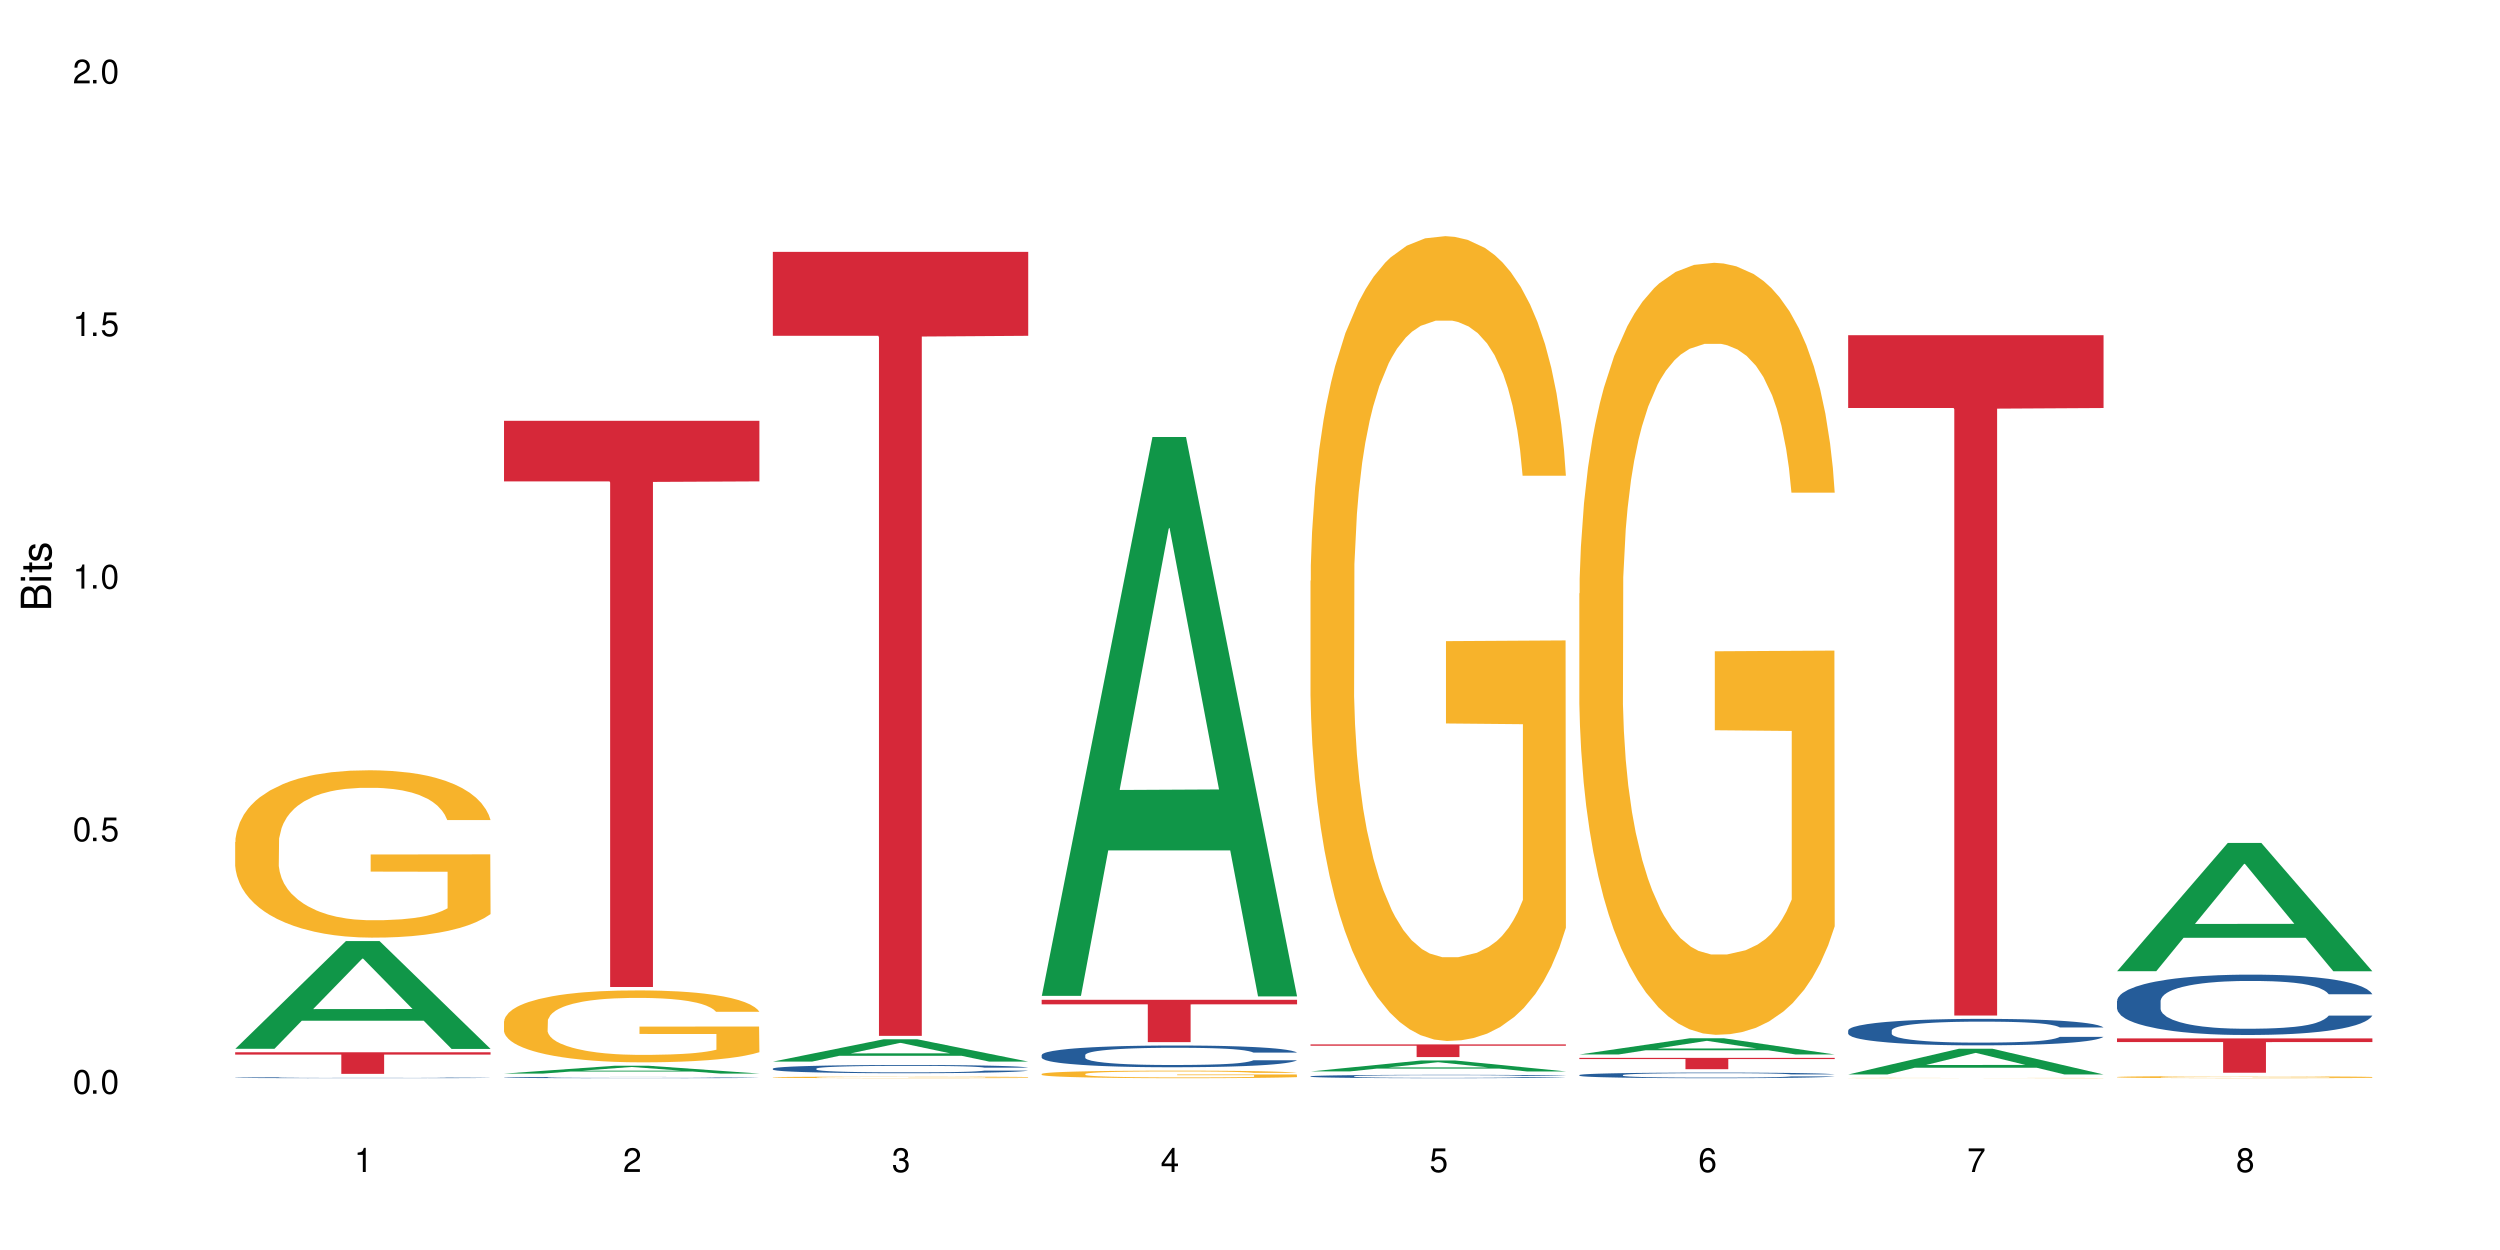 <?xml version="1.0" encoding="UTF-8"?>
<svg xmlns="http://www.w3.org/2000/svg" xmlns:xlink="http://www.w3.org/1999/xlink" width="720" height="360" viewBox="0 0 720 360">
<defs>
<g>
<g id="glyph-0-0">
</g>
<g id="glyph-0-1">
<path d="M 2.641 -6.938 C 2 -6.938 1.422 -6.656 1.078 -6.172 C 0.641 -5.562 0.406 -4.641 0.406 -3.359 C 0.406 -1.016 1.188 0.219 2.641 0.219 C 4.078 0.219 4.859 -1.016 4.859 -3.297 C 4.859 -4.641 4.656 -5.547 4.203 -6.172 C 3.844 -6.656 3.281 -6.938 2.641 -6.938 Z M 2.641 -6.188 C 3.547 -6.188 4 -5.25 4 -3.375 C 4 -1.406 3.562 -0.484 2.625 -0.484 C 1.734 -0.484 1.281 -1.438 1.281 -3.344 C 1.281 -5.25 1.734 -6.188 2.641 -6.188 Z M 2.641 -6.188 "/>
</g>
<g id="glyph-0-2">
<path d="M 1.828 -1 L 0.828 -1 L 0.828 0 L 1.828 0 Z M 1.828 -1 "/>
</g>
<g id="glyph-0-3">
<path d="M 4.562 -6.797 L 1.062 -6.797 L 0.547 -3.094 L 1.328 -3.094 C 1.719 -3.562 2.047 -3.734 2.578 -3.734 C 3.484 -3.734 4.062 -3.109 4.062 -2.094 C 4.062 -1.125 3.484 -0.531 2.578 -0.531 C 1.828 -0.531 1.375 -0.906 1.188 -1.672 L 0.328 -1.672 C 0.453 -1.109 0.547 -0.844 0.75 -0.594 C 1.125 -0.078 1.828 0.219 2.594 0.219 C 3.969 0.219 4.922 -0.781 4.922 -2.219 C 4.922 -3.562 4.031 -4.484 2.719 -4.484 C 2.25 -4.484 1.859 -4.359 1.469 -4.062 L 1.734 -5.969 L 4.562 -5.969 Z M 4.562 -6.797 "/>
</g>
<g id="glyph-0-4">
<path d="M 2.484 -4.938 L 2.484 0 L 3.328 0 L 3.328 -6.938 L 2.766 -6.938 C 2.469 -5.875 2.281 -5.734 0.984 -5.562 L 0.984 -4.938 Z M 2.484 -4.938 "/>
</g>
<g id="glyph-0-5">
<path d="M 4.859 -0.828 L 1.281 -0.828 C 1.359 -1.406 1.672 -1.781 2.5 -2.281 L 3.469 -2.828 C 4.406 -3.344 4.906 -4.062 4.906 -4.906 C 4.906 -5.484 4.672 -6.031 4.266 -6.406 C 3.859 -6.766 3.375 -6.938 2.719 -6.938 C 1.859 -6.938 1.219 -6.625 0.844 -6.031 C 0.609 -5.672 0.5 -5.234 0.484 -4.531 L 1.328 -4.531 C 1.359 -5.016 1.406 -5.281 1.531 -5.516 C 1.75 -5.938 2.188 -6.203 2.703 -6.203 C 3.469 -6.203 4.031 -5.641 4.031 -4.891 C 4.031 -4.344 3.719 -3.859 3.125 -3.516 L 2.234 -3 C 0.812 -2.172 0.406 -1.531 0.328 -0.016 L 4.859 -0.016 Z M 4.859 -0.828 "/>
</g>
<g id="glyph-0-6">
<path d="M 2.125 -3.188 L 2.578 -3.188 C 3.5 -3.188 3.984 -2.766 3.984 -1.922 C 3.984 -1.062 3.469 -0.531 2.594 -0.531 C 1.656 -0.531 1.203 -1 1.156 -2.016 L 0.312 -2.016 C 0.344 -1.453 0.438 -1.094 0.609 -0.781 C 0.953 -0.109 1.625 0.219 2.547 0.219 C 3.953 0.219 4.859 -0.625 4.859 -1.938 C 4.859 -2.828 4.516 -3.297 3.703 -3.594 C 4.344 -3.844 4.656 -4.328 4.656 -5.031 C 4.656 -6.219 3.875 -6.938 2.578 -6.938 C 1.203 -6.938 0.484 -6.172 0.453 -4.703 L 1.297 -4.703 C 1.312 -5.125 1.344 -5.359 1.453 -5.578 C 1.641 -5.969 2.062 -6.203 2.594 -6.203 C 3.344 -6.203 3.797 -5.75 3.797 -5 C 3.797 -4.516 3.609 -4.219 3.25 -4.047 C 3.016 -3.953 2.703 -3.922 2.125 -3.906 Z M 2.125 -3.188 "/>
</g>
<g id="glyph-0-7">
<path d="M 3.141 -1.672 L 3.141 0 L 3.984 0 L 3.984 -1.672 L 4.984 -1.672 L 4.984 -2.438 L 3.984 -2.438 L 3.984 -6.938 L 3.359 -6.938 L 0.266 -2.578 L 0.266 -1.672 Z M 3.141 -2.438 L 1 -2.438 L 3.141 -5.5 Z M 3.141 -2.438 "/>
</g>
<g id="glyph-0-8">
<path d="M 4.781 -5.125 C 4.609 -6.266 3.891 -6.938 2.844 -6.938 C 2.094 -6.938 1.422 -6.578 1.031 -5.953 C 0.594 -5.266 0.406 -4.422 0.406 -3.172 C 0.406 -2 0.578 -1.25 0.984 -0.641 C 1.359 -0.078 1.953 0.219 2.703 0.219 C 3.984 0.219 4.922 -0.75 4.922 -2.094 C 4.922 -3.375 4.062 -4.281 2.844 -4.281 C 2.172 -4.281 1.641 -4.031 1.281 -3.516 C 1.281 -5.234 1.828 -6.188 2.797 -6.188 C 3.391 -6.188 3.797 -5.797 3.938 -5.125 Z M 2.734 -3.531 C 3.547 -3.531 4.062 -2.953 4.062 -2.031 C 4.062 -1.156 3.484 -0.531 2.703 -0.531 C 1.922 -0.531 1.328 -1.188 1.328 -2.078 C 1.328 -2.938 1.906 -3.531 2.734 -3.531 Z M 2.734 -3.531 "/>
</g>
<g id="glyph-0-9">
<path d="M 4.984 -6.797 L 0.438 -6.797 L 0.438 -5.969 L 4.109 -5.969 C 2.5 -3.656 1.828 -2.234 1.328 0 L 2.219 0 C 2.594 -2.172 3.453 -4.047 4.984 -6.094 Z M 4.984 -6.797 "/>
</g>
<g id="glyph-0-10">
<path d="M 3.75 -3.656 C 4.469 -4.094 4.688 -4.438 4.688 -5.078 C 4.688 -6.172 3.844 -6.938 2.641 -6.938 C 1.438 -6.938 0.594 -6.172 0.594 -5.094 C 0.594 -4.438 0.812 -4.094 1.516 -3.656 C 0.734 -3.266 0.359 -2.703 0.359 -1.922 C 0.359 -0.656 1.281 0.219 2.641 0.219 C 3.984 0.219 4.922 -0.656 4.922 -1.922 C 4.922 -2.703 4.531 -3.266 3.75 -3.656 Z M 2.641 -6.188 C 3.359 -6.188 3.812 -5.75 3.812 -5.062 C 3.812 -4.406 3.344 -3.984 2.641 -3.984 C 1.922 -3.984 1.453 -4.406 1.453 -5.078 C 1.453 -5.75 1.922 -6.188 2.641 -6.188 Z M 2.641 -3.266 C 3.484 -3.266 4.062 -2.719 4.062 -1.906 C 4.062 -1.078 3.484 -0.531 2.625 -0.531 C 1.797 -0.531 1.219 -1.094 1.219 -1.906 C 1.219 -2.719 1.781 -3.266 2.641 -3.266 Z M 2.641 -3.266 "/>
</g>
<g id="glyph-1-0">
</g>
<g id="glyph-1-1">
<path d="M 0 -0.953 L 0 -4.891 C 0 -5.719 -0.234 -6.344 -0.734 -6.797 C -1.188 -7.234 -1.812 -7.469 -2.5 -7.469 C -3.547 -7.469 -4.188 -7 -4.625 -5.875 C -4.984 -6.688 -5.625 -7.094 -6.531 -7.094 C -7.172 -7.094 -7.734 -6.859 -8.141 -6.391 C -8.562 -5.922 -8.75 -5.344 -8.75 -4.5 L -8.75 -0.953 Z M -4.984 -2.062 L -7.766 -2.062 L -7.766 -4.219 C -7.766 -4.844 -7.688 -5.203 -7.453 -5.5 C -7.219 -5.812 -6.859 -5.969 -6.375 -5.969 C -5.891 -5.969 -5.531 -5.812 -5.297 -5.5 C -5.062 -5.203 -4.984 -4.844 -4.984 -4.219 Z M -0.984 -2.062 L -4 -2.062 L -4 -4.781 C -4 -5.766 -3.438 -6.359 -2.484 -6.359 C -1.547 -6.359 -0.984 -5.766 -0.984 -4.781 Z M -0.984 -2.062 "/>
</g>
<g id="glyph-1-2">
<path d="M -6.281 -1.797 L -6.281 -0.797 L 0 -0.797 L 0 -1.797 Z M -8.75 -1.797 L -8.75 -0.797 L -7.484 -0.797 L -7.484 -1.797 Z M -8.75 -1.797 "/>
</g>
<g id="glyph-1-3">
<path d="M -6.281 -3.047 L -6.281 -2.016 L -8.016 -2.016 L -8.016 -1.016 L -6.281 -1.016 L -6.281 -0.172 L -5.469 -0.172 L -5.469 -1.016 L -0.719 -1.016 C -0.078 -1.016 0.281 -1.453 0.281 -2.234 C 0.281 -2.5 0.25 -2.719 0.188 -3.047 L -0.641 -3.047 C -0.609 -2.906 -0.594 -2.766 -0.594 -2.562 C -0.594 -2.141 -0.719 -2.016 -1.156 -2.016 L -5.469 -2.016 L -5.469 -3.047 Z M -6.281 -3.047 "/>
</g>
<g id="glyph-1-4">
<path d="M -4.531 -5.25 C -5.766 -5.25 -6.469 -4.422 -6.469 -2.969 C -6.469 -1.516 -5.719 -0.562 -4.547 -0.562 C -3.562 -0.562 -3.094 -1.062 -2.734 -2.562 L -2.516 -3.484 C -2.344 -4.188 -2.094 -4.469 -1.641 -4.469 C -1.047 -4.469 -0.641 -3.875 -0.641 -3 C -0.641 -2.453 -0.797 -2 -1.062 -1.75 C -1.25 -1.594 -1.422 -1.531 -1.875 -1.469 L -1.875 -0.406 C -0.422 -0.453 0.281 -1.266 0.281 -2.922 C 0.281 -4.5 -0.5 -5.516 -1.719 -5.516 C -2.656 -5.516 -3.172 -4.984 -3.469 -3.734 L -3.703 -2.766 C -3.891 -1.953 -4.156 -1.609 -4.594 -1.609 C -5.188 -1.609 -5.547 -2.125 -5.547 -2.938 C -5.547 -3.75 -5.203 -4.172 -4.531 -4.203 Z M -4.531 -5.25 "/>
</g>
</g>
</defs>
<rect x="-72" y="-36" width="864" height="432" fill="rgb(100%, 100%, 100%)" fill-opacity="1"/>
<path fill-rule="nonzero" fill="rgb(6.275%, 58.824%, 28.235%)" fill-opacity="1" d="M 67.73 302.055 L 67.809 302.027 L 99.637 271.02 L 109.301 271.02 L 141.281 302.086 L 130.047 302.086 L 122.031 293.977 L 86.906 293.977 L 79.047 302.055 L 67.73 302.055 L 90.285 290.621 L 118.809 290.594 L 104.586 276.094 L 104.43 276.066 L 104.27 276.152 L 90.207 290.594 L 90.285 290.621 Z M 67.73 302.055 "/>
<path fill-rule="nonzero" fill="rgb(14.51%, 36.078%, 60%)" fill-opacity="1" d="M 67.73 310.363 L 67.82 310.363 L 67.82 310.355 L 68.09 310.348 L 68.719 310.336 L 69.344 310.324 L 70.961 310.309 L 73.203 310.297 L 75.535 310.285 L 77.238 310.277 L 78.766 310.273 L 82.262 310.262 L 84.504 310.258 L 86.926 310.254 L 89.887 310.25 L 92.039 310.246 L 96.883 310.242 L 100.469 310.242 L 103.25 310.238 L 109.262 310.238 L 112.848 310.242 L 115.449 310.242 L 118.32 310.246 L 120.742 310.246 L 124.957 310.254 L 128.727 310.258 L 130.43 310.262 L 133.121 310.273 L 135.184 310.281 L 136.617 310.285 L 138.234 310.297 L 139.668 310.309 L 140.746 310.32 L 141.281 310.332 L 128.727 310.332 L 128.098 310.32 L 127.379 310.312 L 126.035 310.301 L 124.688 310.297 L 122.805 310.289 L 121.102 310.281 L 118.77 310.277 L 116.707 310.273 L 114.555 310.273 L 112.488 310.27 L 102.266 310.27 L 98.766 310.273 L 96.883 310.273 L 94.191 310.277 L 92.309 310.281 L 90.066 310.285 L 88.539 310.289 L 86.656 310.297 L 85.312 310.305 L 83.785 310.312 L 82.891 310.316 L 82.082 310.324 L 81.363 310.332 L 80.828 310.344 L 80.469 310.352 L 80.289 310.363 L 80.289 310.402 L 80.469 310.41 L 80.918 310.422 L 82.082 310.438 L 83.785 310.449 L 85.762 310.461 L 87.645 310.469 L 88.719 310.473 L 90.156 310.477 L 92.398 310.484 L 95.629 310.488 L 97.512 310.488 L 100.383 310.492 L 113.117 310.492 L 115.539 310.488 L 118.859 310.484 L 120.922 310.48 L 122.715 310.477 L 124.062 310.469 L 124.957 310.465 L 126.305 310.457 L 127.379 310.449 L 128.188 310.441 L 128.727 310.43 L 141.281 310.43 L 140.746 310.441 L 139.938 310.453 L 139.129 310.461 L 137.875 310.469 L 136.441 310.477 L 134.375 310.484 L 132.672 310.492 L 130.43 310.496 L 128.367 310.504 L 126.125 310.508 L 122.805 310.512 L 120.652 310.516 L 118.32 310.516 L 115.539 310.52 L 112.043 310.52 L 108.273 310.523 L 101.008 310.523 L 98.227 310.52 L 94.551 310.52 L 89.977 310.516 L 86.656 310.508 L 84.055 310.504 L 81.812 310.5 L 79.301 310.492 L 76.074 310.48 L 74.098 310.473 L 72.754 310.465 L 71.23 310.453 L 70.152 310.445 L 68.898 310.43 L 68 310.414 L 67.73 310.398 Z M 67.73 310.363 "/>
<path fill-rule="nonzero" fill="rgb(96.863%, 70.196%, 16.863%)" fill-opacity="1" d="M 67.73 242.484 L 67.82 242.438 L 67.82 241.559 L 68.18 239.578 L 69.078 236.848 L 70.242 234.602 L 71.5 232.84 L 72.305 231.918 L 73.652 230.594 L 74.816 229.625 L 77.777 227.645 L 81.543 225.797 L 83.609 225.004 L 85.941 224.254 L 89.258 223.418 L 90.785 223.109 L 95.449 222.406 L 100.738 221.965 L 106.57 221.832 L 109.262 221.879 L 112.938 222.055 L 117.961 222.539 L 120.832 222.98 L 123.074 223.418 L 125.406 223.992 L 128.277 224.871 L 130.969 225.93 L 133.121 226.984 L 135.273 228.305 L 137.066 229.715 L 138.594 231.254 L 139.938 233.105 L 140.746 234.645 L 141.281 236.188 L 128.816 236.188 L 128.098 234.645 L 127.289 233.457 L 125.945 232.004 L 124.598 230.949 L 123.254 230.109 L 120.742 228.965 L 118.59 228.262 L 115.898 227.645 L 113.297 227.25 L 110.336 226.984 L 108.543 226.898 L 103.789 226.898 L 99.484 227.207 L 96.973 227.559 L 95.18 227.91 L 92.668 228.57 L 91.141 229.098 L 90.246 229.449 L 87.555 230.816 L 85.762 232.047 L 84.773 232.887 L 83.52 234.207 L 82.621 235.395 L 81.633 237.156 L 81.098 238.477 L 80.379 241.469 L 80.289 249.395 L 80.559 251.066 L 81.098 252.875 L 81.812 254.457 L 82.891 256.133 L 83.965 257.406 L 85.852 259.125 L 87.465 260.27 L 88.719 261.02 L 91.141 262.207 L 92.129 262.602 L 94.461 263.395 L 96.883 264.012 L 99.844 264.539 L 102.086 264.805 L 105.672 265.023 L 110.246 265.023 L 115.629 264.762 L 119.039 264.41 L 121.371 264.055 L 122.895 263.75 L 124.777 263.266 L 126.125 262.824 L 127.379 262.34 L 128.906 261.59 L 128.906 251.066 L 106.75 251.023 L 106.75 246.094 L 141.195 246.051 L 141.281 263.266 L 139.398 264.453 L 137.066 265.598 L 134.824 266.477 L 132.492 267.227 L 129.176 268.062 L 126.484 268.59 L 122.355 269.207 L 118.59 269.605 L 114.645 269.867 L 111.145 270 L 107.02 270.043 L 103.34 269.957 L 99.395 269.691 L 96.254 269.34 L 93.383 268.898 L 90.516 268.328 L 86.926 267.402 L 84.594 266.652 L 82.172 265.73 L 79.75 264.629 L 77.598 263.441 L 76.164 262.516 L 74.727 261.457 L 73.203 260.137 L 71.766 258.641 L 70.691 257.277 L 69.703 255.734 L 68.988 254.281 L 68.27 252.301 L 67.91 250.715 L 67.73 249.352 Z M 67.73 242.484 "/>
<path fill-rule="nonzero" fill="rgb(83.922%, 15.686%, 22.353%)" fill-opacity="1" d="M 67.73 303.059 L 141.281 303.059 L 141.281 303.723 L 110.629 303.73 L 110.629 309.266 L 98.297 309.266 L 98.297 303.734 L 98.117 303.723 L 67.73 303.723 Z M 67.73 303.059 "/>
<path fill-rule="nonzero" fill="rgb(6.275%, 58.824%, 28.235%)" fill-opacity="1" d="M 145.156 309.188 L 145.234 309.188 L 177.059 306.93 L 186.723 306.93 L 218.707 309.191 L 207.469 309.191 L 199.453 308.602 L 164.328 308.602 L 156.469 309.188 L 145.156 309.188 L 167.707 308.355 L 196.23 308.355 L 182.008 307.297 L 181.852 307.297 L 181.695 307.301 L 167.629 308.355 L 167.707 308.355 Z M 145.156 309.188 "/>
<path fill-rule="nonzero" fill="rgb(14.51%, 36.078%, 60%)" fill-opacity="1" d="M 145.156 310.32 L 145.242 310.32 L 145.242 310.312 L 145.512 310.301 L 146.141 310.285 L 146.77 310.273 L 148.383 310.254 L 150.625 310.234 L 152.957 310.219 L 154.664 310.211 L 156.188 310.207 L 159.684 310.191 L 161.93 310.188 L 164.352 310.18 L 167.309 310.176 L 169.461 310.172 L 174.305 310.168 L 177.895 310.164 L 190.273 310.164 L 192.875 310.168 L 195.742 310.168 L 198.164 310.172 L 202.383 310.18 L 206.148 310.188 L 207.852 310.195 L 210.543 310.203 L 212.605 310.215 L 214.043 310.223 L 215.656 310.234 L 217.094 310.25 L 218.168 310.266 L 218.707 310.281 L 206.148 310.281 L 205.52 310.266 L 204.805 310.258 L 203.457 310.242 L 202.113 310.234 L 200.23 310.227 L 198.523 310.219 L 196.191 310.211 L 194.129 310.207 L 191.977 310.207 L 189.914 310.203 L 176.191 310.203 L 174.305 310.207 L 171.613 310.211 L 169.73 310.215 L 167.488 310.223 L 165.965 310.227 L 164.082 310.238 L 162.734 310.242 L 161.211 310.254 L 160.312 310.262 L 159.508 310.273 L 158.789 310.281 L 158.25 310.293 L 157.891 310.305 L 157.711 310.316 L 157.711 310.367 L 157.891 310.383 L 158.34 310.395 L 159.508 310.414 L 161.211 310.434 L 163.184 310.445 L 165.066 310.457 L 166.145 310.461 L 167.578 310.465 L 169.82 310.473 L 173.051 310.477 L 174.934 310.48 L 177.805 310.484 L 188.211 310.484 L 190.543 310.48 L 192.965 310.48 L 196.281 310.473 L 198.344 310.469 L 200.141 310.461 L 201.484 310.457 L 202.383 310.449 L 203.727 310.441 L 204.805 310.43 L 205.609 310.418 L 206.148 310.406 L 218.707 310.406 L 218.168 310.422 L 217.359 310.434 L 216.555 310.441 L 215.297 310.453 L 213.863 310.465 L 211.801 310.477 L 210.094 310.484 L 207.852 310.492 L 205.789 310.496 L 203.547 310.504 L 200.23 310.508 L 198.074 310.512 L 195.742 310.516 L 192.965 310.52 L 189.465 310.52 L 185.699 310.523 L 178.434 310.523 L 175.652 310.52 L 171.973 310.516 L 167.398 310.512 L 164.082 310.504 L 161.48 310.5 L 159.238 310.492 L 156.727 310.484 L 153.496 310.469 L 151.523 310.457 L 150.176 310.449 L 148.652 310.438 L 147.574 310.426 L 146.32 310.406 L 145.422 310.383 L 145.156 310.363 Z M 145.156 310.32 "/>
<path fill-rule="nonzero" fill="rgb(96.863%, 70.196%, 16.863%)" fill-opacity="1" d="M 145.156 294.109 L 145.242 294.09 L 145.242 293.711 L 145.602 292.859 L 146.5 291.688 L 147.664 290.723 L 148.922 289.965 L 149.73 289.566 L 151.074 289 L 152.242 288.582 L 155.199 287.73 L 158.969 286.938 L 161.031 286.594 L 163.363 286.273 L 166.684 285.914 L 168.207 285.781 L 172.871 285.48 L 178.164 285.289 L 183.992 285.234 L 186.684 285.25 L 190.363 285.328 L 195.387 285.535 L 198.254 285.727 L 200.496 285.914 L 202.828 286.16 L 205.699 286.539 L 208.391 286.992 L 210.543 287.445 L 212.695 288.016 L 214.492 288.621 L 216.016 289.281 L 217.359 290.078 L 218.168 290.738 L 218.707 291.402 L 206.238 291.402 L 205.52 290.738 L 204.715 290.23 L 203.367 289.605 L 202.023 289.148 L 200.676 288.789 L 198.164 288.297 L 196.012 287.996 L 193.32 287.73 L 190.723 287.562 L 187.762 287.445 L 185.969 287.41 L 181.211 287.41 L 176.906 287.543 L 174.395 287.691 L 172.602 287.844 L 170.09 288.129 L 168.566 288.355 L 167.668 288.508 L 164.977 289.094 L 163.184 289.625 L 162.195 289.984 L 160.941 290.551 L 160.043 291.062 L 159.059 291.82 L 158.52 292.387 L 157.801 293.672 L 157.711 297.078 L 157.98 297.797 L 158.52 298.574 L 159.238 299.254 L 160.312 299.977 L 161.391 300.523 L 163.273 301.262 L 164.887 301.754 L 166.145 302.074 L 168.566 302.586 L 169.551 302.758 L 171.883 303.098 L 174.305 303.363 L 177.266 303.59 L 179.508 303.703 L 183.098 303.797 L 187.672 303.797 L 193.055 303.684 L 196.461 303.531 L 198.793 303.383 L 200.32 303.25 L 202.203 303.039 L 203.547 302.852 L 204.805 302.645 L 206.328 302.32 L 206.328 297.797 L 184.172 297.781 L 184.172 295.66 L 218.617 295.641 L 218.707 303.039 L 216.824 303.551 L 214.492 304.043 L 212.25 304.422 L 209.918 304.742 L 206.598 305.102 L 203.906 305.332 L 199.781 305.594 L 196.012 305.766 L 192.066 305.879 L 188.566 305.938 L 184.441 305.953 L 180.766 305.918 L 176.816 305.805 L 173.68 305.652 L 170.809 305.461 L 167.938 305.215 L 164.352 304.82 L 162.016 304.496 L 159.594 304.102 L 157.172 303.629 L 155.02 303.117 L 153.586 302.719 L 152.152 302.266 L 150.625 301.695 L 149.191 301.055 L 148.113 300.469 L 147.129 299.805 L 146.41 299.18 L 145.691 298.328 L 145.332 297.648 L 145.156 297.059 Z M 145.156 294.109 "/>
<path fill-rule="nonzero" fill="rgb(83.922%, 15.686%, 22.353%)" fill-opacity="1" d="M 145.156 121.184 L 218.707 121.184 L 218.707 138.637 L 188.051 138.793 L 188.051 284.258 L 175.719 284.258 L 175.719 138.945 L 175.539 138.637 L 145.156 138.637 Z M 145.156 121.184 "/>
<path fill-rule="nonzero" fill="rgb(6.275%, 58.824%, 28.235%)" fill-opacity="1" d="M 222.578 305.738 L 222.656 305.73 L 254.48 299.309 L 264.148 299.309 L 296.129 305.742 L 284.895 305.742 L 276.879 304.062 L 241.75 304.062 L 233.895 305.738 L 222.578 305.738 L 245.129 303.371 L 273.656 303.363 L 259.434 300.359 L 259.273 300.355 L 259.117 300.371 L 245.051 303.363 L 245.129 303.371 Z M 222.578 305.738 "/>
<path fill-rule="nonzero" fill="rgb(14.51%, 36.078%, 60%)" fill-opacity="1" d="M 222.578 307.75 L 222.668 307.746 L 222.668 307.695 L 222.938 307.613 L 223.562 307.508 L 224.191 307.438 L 225.809 307.309 L 228.051 307.184 L 230.383 307.09 L 232.086 307.035 L 233.609 306.992 L 237.109 306.91 L 239.352 306.867 L 241.773 306.832 L 244.734 306.797 L 246.887 306.773 L 251.73 306.738 L 255.316 306.723 L 258.098 306.719 L 264.109 306.719 L 267.695 306.727 L 270.297 306.738 L 273.168 306.754 L 275.59 306.773 L 279.805 306.82 L 283.57 306.883 L 285.277 306.918 L 287.969 306.984 L 290.031 307.051 L 291.465 307.105 L 293.082 307.184 L 294.516 307.281 L 295.59 307.395 L 296.129 307.488 L 283.57 307.488 L 282.945 307.398 L 282.227 307.332 L 280.883 307.242 L 279.535 307.18 L 277.652 307.117 L 275.949 307.078 L 273.617 307.035 L 271.551 307.012 L 269.398 306.992 L 267.336 306.977 L 263.391 306.965 L 258.816 306.965 L 257.109 306.969 L 253.613 306.984 L 251.73 307 L 249.039 307.031 L 247.156 307.059 L 244.914 307.102 L 243.387 307.141 L 241.504 307.195 L 240.16 307.246 L 238.633 307.316 L 237.738 307.371 L 236.93 307.434 L 236.211 307.504 L 235.672 307.578 L 235.316 307.66 L 235.137 307.738 L 235.137 308.074 L 235.316 308.152 L 235.762 308.242 L 236.93 308.375 L 238.633 308.492 L 240.605 308.582 L 242.492 308.645 L 243.566 308.676 L 245.004 308.711 L 247.246 308.754 L 250.473 308.797 L 252.355 308.816 L 255.227 308.832 L 258.188 308.84 L 262.133 308.84 L 265.633 308.832 L 267.965 308.82 L 270.387 308.805 L 273.707 308.77 L 275.77 308.734 L 277.562 308.691 L 278.906 308.652 L 279.805 308.617 L 281.148 308.551 L 282.227 308.477 L 283.035 308.398 L 283.57 308.324 L 296.129 308.324 L 295.59 308.414 L 294.785 308.496 L 293.977 308.559 L 292.723 308.637 L 291.285 308.703 L 289.223 308.777 L 287.52 308.828 L 285.277 308.883 L 283.215 308.926 L 280.973 308.961 L 277.652 309.004 L 275.5 309.027 L 273.168 309.047 L 270.387 309.062 L 266.887 309.078 L 263.121 309.086 L 259.621 309.09 L 255.855 309.086 L 253.074 309.074 L 249.398 309.055 L 244.824 309.016 L 241.504 308.977 L 238.902 308.934 L 236.66 308.891 L 234.148 308.832 L 230.918 308.738 L 228.945 308.664 L 227.602 308.602 L 226.074 308.52 L 225 308.441 L 223.742 308.32 L 222.848 308.168 L 222.578 308.047 Z M 222.578 307.75 "/>
<path fill-rule="nonzero" fill="rgb(96.863%, 70.196%, 16.863%)" fill-opacity="1" d="M 222.578 310.258 L 222.668 310.258 L 222.668 310.25 L 223.027 310.23 L 223.922 310.207 L 225.09 310.184 L 226.344 310.168 L 227.152 310.16 L 228.496 310.145 L 229.664 310.137 L 232.625 310.117 L 236.391 310.102 L 238.453 310.094 L 240.785 310.086 L 244.105 310.078 L 245.629 310.074 L 250.293 310.066 L 255.586 310.062 L 264.109 310.062 L 267.785 310.066 L 272.809 310.07 L 275.68 310.074 L 277.922 310.078 L 280.254 310.082 L 283.125 310.09 L 285.816 310.102 L 290.121 310.125 L 291.914 310.137 L 293.438 310.152 L 294.785 310.172 L 295.59 310.184 L 296.129 310.199 L 283.66 310.199 L 282.945 310.184 L 282.137 310.172 L 280.793 310.16 L 279.445 310.148 L 278.102 310.141 L 275.59 310.129 L 273.438 310.125 L 270.746 310.117 L 268.145 310.113 L 265.184 310.113 L 263.391 310.109 L 258.637 310.109 L 254.332 310.113 L 251.82 310.117 L 250.023 310.121 L 247.512 310.125 L 245.988 310.133 L 245.094 310.137 L 242.402 310.148 L 240.605 310.16 L 239.621 310.168 L 238.363 310.18 L 237.469 310.191 L 236.48 310.207 L 235.941 310.223 L 235.227 310.25 L 235.137 310.324 L 235.406 310.34 L 235.941 310.359 L 236.66 310.375 L 237.738 310.391 L 238.812 310.402 L 240.695 310.418 L 242.312 310.43 L 243.566 310.438 L 245.988 310.449 L 246.977 310.453 L 249.309 310.457 L 251.73 310.465 L 254.691 310.469 L 256.934 310.473 L 270.477 310.473 L 273.887 310.469 L 276.219 310.465 L 277.742 310.461 L 279.625 310.457 L 280.973 310.453 L 282.227 310.449 L 283.75 310.441 L 283.75 310.34 L 261.598 310.34 L 261.598 310.293 L 296.039 310.293 L 296.129 310.457 L 294.246 310.469 L 291.914 310.48 L 289.672 310.488 L 287.34 310.496 L 284.02 310.504 L 281.328 310.508 L 277.203 310.516 L 273.438 310.52 L 269.488 310.52 L 265.992 310.523 L 258.188 310.523 L 254.242 310.52 L 251.102 310.516 L 245.359 310.508 L 241.773 310.496 L 239.441 310.488 L 234.598 310.473 L 232.445 310.461 L 231.008 310.449 L 229.574 310.441 L 228.051 310.43 L 226.613 310.414 L 225.539 310.402 L 224.551 310.387 L 223.832 310.371 L 223.117 310.352 L 222.758 310.34 L 222.578 310.324 Z M 222.578 310.258 "/>
<path fill-rule="nonzero" fill="rgb(83.922%, 15.686%, 22.353%)" fill-opacity="1" d="M 222.578 72.543 L 296.129 72.543 L 296.129 96.711 L 265.477 96.922 L 265.477 298.336 L 253.141 298.336 L 253.141 97.137 L 252.965 96.711 L 222.578 96.711 Z M 222.578 72.543 "/>
<path fill-rule="nonzero" fill="rgb(6.275%, 58.824%, 28.235%)" fill-opacity="1" d="M 300 286.816 L 300.078 286.668 L 331.906 125.848 L 341.57 125.848 L 373.555 286.969 L 362.316 286.969 L 354.301 244.91 L 319.176 244.91 L 311.316 286.816 L 300 286.816 L 322.555 227.512 L 351.078 227.363 L 336.855 152.172 L 336.699 152.02 L 336.543 152.477 L 322.477 227.363 L 322.555 227.512 Z M 300 286.816 "/>
<path fill-rule="nonzero" fill="rgb(14.51%, 36.078%, 60%)" fill-opacity="1" d="M 300 303.832 L 300.09 303.828 L 300.09 303.691 L 300.359 303.473 L 300.988 303.199 L 301.617 303.012 L 303.23 302.672 L 305.473 302.348 L 307.805 302.094 L 309.508 301.945 L 311.035 301.832 L 314.531 301.621 L 316.773 301.512 L 319.195 301.414 L 322.156 301.316 L 324.309 301.258 L 329.152 301.168 L 332.742 301.129 L 335.52 301.109 L 341.531 301.109 L 345.117 301.133 L 347.719 301.16 L 350.59 301.207 L 353.012 301.258 L 357.227 301.387 L 360.996 301.547 L 362.699 301.637 L 365.391 301.812 L 367.453 301.984 L 368.891 302.133 L 370.504 302.348 L 371.938 302.605 L 373.016 302.895 L 373.555 303.141 L 360.996 303.141 L 360.367 302.914 L 359.648 302.734 L 358.305 302.5 L 356.961 302.336 L 355.074 302.168 L 353.371 302.059 L 351.039 301.953 L 348.977 301.883 L 346.824 301.832 L 344.762 301.797 L 340.812 301.762 L 336.238 301.762 L 334.535 301.773 L 331.035 301.82 L 329.152 301.859 L 326.461 301.941 L 324.578 302.016 L 322.336 302.129 L 320.812 302.227 L 318.926 302.375 L 317.582 302.508 L 316.059 302.695 L 315.16 302.84 L 314.352 303 L 313.637 303.188 L 313.098 303.387 L 312.738 303.598 L 312.559 303.805 L 312.559 304.691 L 312.738 304.898 L 313.188 305.137 L 314.352 305.488 L 316.059 305.789 L 318.031 306.031 L 319.914 306.203 L 320.992 306.281 L 322.426 306.375 L 324.668 306.488 L 327.898 306.602 L 329.781 306.648 L 332.652 306.695 L 335.609 306.719 L 339.559 306.719 L 343.055 306.695 L 345.387 306.664 L 347.809 306.621 L 351.129 306.523 L 353.191 306.43 L 354.984 306.324 L 356.332 306.215 L 357.227 306.121 L 358.574 305.945 L 359.648 305.75 L 360.457 305.551 L 360.996 305.355 L 373.555 305.355 L 373.016 305.586 L 372.207 305.809 L 371.402 305.973 L 370.145 306.172 L 368.711 306.352 L 366.645 306.551 L 364.941 306.684 L 362.699 306.824 L 360.637 306.934 L 358.395 307.031 L 355.074 307.145 L 352.922 307.203 L 350.59 307.254 L 347.809 307.301 L 344.312 307.34 L 340.543 307.363 L 337.047 307.371 L 333.277 307.359 L 330.5 307.336 L 326.82 307.285 L 322.246 307.18 L 318.926 307.07 L 316.324 306.965 L 314.082 306.848 L 311.57 306.695 L 308.344 306.441 L 306.371 306.25 L 305.023 306.09 L 303.5 305.863 L 302.422 305.664 L 301.168 305.344 L 300.27 304.938 L 300 304.625 Z M 300 303.832 "/>
<path fill-rule="nonzero" fill="rgb(96.863%, 70.196%, 16.863%)" fill-opacity="1" d="M 300 309.277 L 300.09 309.273 L 300.09 309.234 L 300.449 309.145 L 301.348 309.023 L 302.512 308.922 L 303.77 308.84 L 304.574 308.801 L 305.922 308.738 L 307.086 308.695 L 310.047 308.605 L 313.816 308.523 L 315.879 308.488 L 318.211 308.453 L 321.527 308.414 L 323.055 308.402 L 327.719 308.371 L 333.012 308.348 L 338.84 308.344 L 341.531 308.344 L 345.207 308.352 L 350.23 308.375 L 353.102 308.395 L 355.344 308.414 L 357.676 308.441 L 360.547 308.48 L 363.238 308.527 L 365.391 308.578 L 367.543 308.637 L 369.336 308.699 L 370.863 308.77 L 372.207 308.852 L 373.016 308.922 L 373.555 308.992 L 361.086 308.992 L 360.367 308.922 L 359.559 308.867 L 358.215 308.805 L 356.871 308.754 L 355.523 308.719 L 353.012 308.664 L 350.859 308.633 L 348.168 308.605 L 345.566 308.59 L 342.609 308.578 L 340.812 308.574 L 336.059 308.574 L 331.754 308.586 L 329.242 308.602 L 327.449 308.617 L 324.938 308.648 L 323.414 308.672 L 322.516 308.688 L 319.824 308.75 L 318.031 308.805 L 317.043 308.844 L 315.789 308.902 L 314.891 308.957 L 313.902 309.035 L 313.367 309.094 L 312.648 309.23 L 312.559 309.59 L 312.828 309.664 L 313.367 309.746 L 314.082 309.816 L 315.16 309.895 L 316.234 309.953 L 318.121 310.027 L 319.734 310.082 L 320.992 310.113 L 323.414 310.168 L 324.398 310.188 L 326.73 310.223 L 329.152 310.25 L 332.113 310.273 L 334.355 310.285 L 337.941 310.297 L 342.52 310.297 L 347.898 310.285 L 351.309 310.27 L 353.641 310.25 L 355.164 310.238 L 357.047 310.215 L 358.395 310.195 L 359.648 310.176 L 361.176 310.141 L 361.176 309.664 L 339.02 309.664 L 339.02 309.441 L 373.465 309.438 L 373.555 310.215 L 371.668 310.27 L 369.336 310.32 L 367.094 310.359 L 364.762 310.395 L 361.445 310.434 L 358.754 310.457 L 354.629 310.484 L 350.859 310.504 L 346.914 310.516 L 343.414 310.52 L 339.289 310.523 L 335.609 310.52 L 331.664 310.508 L 328.523 310.492 L 325.656 310.469 L 322.785 310.445 L 319.195 310.402 L 316.863 310.371 L 314.441 310.328 L 312.02 310.277 L 309.867 310.223 L 308.434 310.184 L 306.996 310.133 L 305.473 310.074 L 304.039 310.008 L 302.961 309.945 L 301.973 309.875 L 301.258 309.809 L 300.539 309.719 L 300.18 309.648 L 300 309.586 Z M 300 309.277 "/>
<path fill-rule="nonzero" fill="rgb(83.922%, 15.686%, 22.353%)" fill-opacity="1" d="M 300 287.941 L 373.555 287.941 L 373.555 289.246 L 342.898 289.258 L 342.898 300.137 L 330.566 300.137 L 330.566 289.27 L 330.387 289.246 L 300 289.246 Z M 300 287.941 "/>
<path fill-rule="nonzero" fill="rgb(6.275%, 58.824%, 28.235%)" fill-opacity="1" d="M 377.426 308.57 L 377.504 308.57 L 409.328 305.41 L 418.992 305.41 L 450.977 308.574 L 439.738 308.574 L 431.723 307.75 L 396.598 307.75 L 388.738 308.57 L 377.426 308.57 L 399.977 307.406 L 428.504 307.402 L 414.277 305.926 L 414.121 305.922 L 413.965 305.934 L 399.898 307.402 L 399.977 307.406 Z M 377.426 308.57 "/>
<path fill-rule="nonzero" fill="rgb(14.51%, 36.078%, 60%)" fill-opacity="1" d="M 377.426 309.973 L 377.516 309.973 L 377.516 309.949 L 377.781 309.918 L 378.41 309.875 L 379.039 309.844 L 380.652 309.793 L 382.895 309.742 L 385.227 309.703 L 386.934 309.68 L 388.457 309.66 L 391.957 309.629 L 394.199 309.609 L 396.621 309.594 L 399.578 309.582 L 401.734 309.57 L 406.574 309.559 L 410.164 309.551 L 412.945 309.547 L 418.953 309.547 L 422.543 309.551 L 425.145 309.555 L 428.016 309.562 L 430.438 309.57 L 434.652 309.59 L 438.418 309.617 L 440.125 309.629 L 442.812 309.656 L 444.879 309.684 L 446.312 309.707 L 447.926 309.742 L 449.363 309.781 L 450.438 309.824 L 450.977 309.863 L 438.418 309.863 L 437.789 309.828 L 437.074 309.801 L 435.727 309.766 L 434.383 309.738 L 432.5 309.715 L 430.793 309.695 L 428.461 309.68 L 426.398 309.668 L 424.246 309.66 L 422.184 309.656 L 418.238 309.648 L 413.664 309.648 L 411.957 309.652 L 408.461 309.66 L 406.574 309.664 L 403.887 309.676 L 402 309.688 L 399.758 309.707 L 398.234 309.723 L 396.352 309.746 L 395.004 309.766 L 393.48 309.797 L 392.582 309.816 L 391.777 309.844 L 391.059 309.871 L 390.52 309.902 L 390.16 309.938 L 389.98 309.969 L 389.98 310.105 L 390.16 310.137 L 390.609 310.176 L 391.777 310.23 L 393.48 310.277 L 395.453 310.312 L 397.336 310.34 L 398.414 310.352 L 399.848 310.367 L 402.09 310.387 L 405.32 310.402 L 407.203 310.41 L 410.074 310.418 L 413.035 310.422 L 416.98 310.422 L 420.48 310.418 L 422.812 310.414 L 425.234 310.406 L 428.551 310.391 L 430.613 310.375 L 432.41 310.359 L 433.754 310.344 L 434.652 310.328 L 435.996 310.301 L 437.074 310.27 L 437.879 310.238 L 438.418 310.207 L 450.977 310.207 L 450.438 310.246 L 449.633 310.281 L 448.824 310.305 L 447.566 310.336 L 446.133 310.363 L 444.07 310.395 L 442.367 310.414 L 440.125 310.438 L 438.059 310.453 L 435.816 310.469 L 432.5 310.488 L 430.348 310.496 L 428.016 310.504 L 425.234 310.512 L 421.734 310.52 L 417.969 310.52 L 414.469 310.523 L 410.703 310.52 L 407.922 310.516 L 404.242 310.508 L 399.668 310.492 L 396.352 310.477 L 393.75 310.461 L 391.508 310.441 L 388.996 310.418 L 385.766 310.379 L 383.793 310.348 L 382.449 310.324 L 380.922 310.289 L 379.848 310.258 L 378.59 310.207 L 377.695 310.145 L 377.426 310.094 Z M 377.426 309.973 "/>
<path fill-rule="nonzero" fill="rgb(96.863%, 70.196%, 16.863%)" fill-opacity="1" d="M 377.426 167.289 L 377.516 167.078 L 377.516 162.844 L 377.871 153.316 L 378.77 140.191 L 379.938 129.398 L 381.191 120.93 L 382 116.484 L 383.344 110.133 L 384.512 105.477 L 387.469 95.949 L 391.238 87.059 L 393.301 83.25 L 395.633 79.648 L 398.953 75.629 L 400.477 74.145 L 405.141 70.758 L 410.434 68.641 L 416.262 68.008 L 418.953 68.219 L 422.633 69.066 L 427.656 71.395 L 430.527 73.512 L 432.77 75.629 L 435.102 78.379 L 437.969 82.613 L 440.66 87.695 L 442.812 92.773 L 444.969 99.125 L 446.762 105.898 L 448.285 113.309 L 449.633 122.199 L 450.438 129.609 L 450.977 137.02 L 438.508 137.02 L 437.789 129.609 L 436.984 123.895 L 435.637 116.906 L 434.293 111.828 L 432.949 107.805 L 430.438 102.301 L 428.281 98.914 L 425.594 95.949 L 422.992 94.043 L 420.031 92.773 L 418.238 92.352 L 413.484 92.352 L 409.176 93.832 L 406.664 95.527 L 404.871 97.219 L 402.359 100.395 L 400.836 102.934 L 399.938 104.629 L 397.246 111.191 L 395.453 117.117 L 394.469 121.141 L 393.211 127.492 L 392.312 133.207 L 391.328 141.676 L 390.789 148.027 L 390.07 162.422 L 389.98 200.523 L 390.25 208.57 L 390.789 217.25 L 391.508 224.871 L 392.582 232.914 L 393.66 239.055 L 395.543 247.309 L 397.156 252.812 L 398.414 256.41 L 400.836 262.129 L 401.82 264.031 L 404.156 267.844 L 406.574 270.809 L 409.535 273.348 L 411.777 274.617 L 415.367 275.676 L 419.941 275.676 L 425.324 274.406 L 428.73 272.711 L 431.062 271.02 L 432.59 269.535 L 434.473 267.207 L 435.816 265.09 L 437.074 262.762 L 438.598 259.164 L 438.598 208.57 L 416.441 208.359 L 416.441 184.648 L 450.887 184.438 L 450.977 267.207 L 449.094 272.926 L 446.762 278.43 L 444.52 282.66 L 442.188 286.262 L 438.867 290.281 L 436.176 292.824 L 432.051 295.785 L 428.281 297.691 L 424.336 298.961 L 420.84 299.598 L 416.711 299.809 L 413.035 299.387 L 409.086 298.117 L 405.949 296.422 L 403.078 294.305 L 400.207 291.555 L 396.621 287.105 L 394.289 283.508 L 391.867 279.062 L 389.445 273.77 L 387.293 268.055 L 385.855 263.609 L 384.422 258.527 L 382.895 252.18 L 381.461 244.98 L 380.383 238.418 L 379.398 231.008 L 378.68 224.023 L 377.961 214.496 L 377.605 206.875 L 377.426 200.312 Z M 377.426 167.289 "/>
<path fill-rule="nonzero" fill="rgb(83.922%, 15.686%, 22.353%)" fill-opacity="1" d="M 377.426 300.781 L 450.977 300.781 L 450.977 301.172 L 420.324 301.176 L 420.324 304.434 L 407.988 304.434 L 407.988 301.18 L 407.809 301.172 L 377.426 301.172 Z M 377.426 300.781 "/>
<path fill-rule="nonzero" fill="rgb(6.275%, 58.824%, 28.235%)" fill-opacity="1" d="M 454.848 303.688 L 454.926 303.684 L 486.75 299.012 L 496.418 299.012 L 528.398 303.691 L 517.164 303.691 L 509.148 302.469 L 474.023 302.469 L 466.164 303.688 L 454.848 303.688 L 477.402 301.965 L 505.926 301.961 L 491.703 299.773 L 491.547 299.77 L 491.387 299.785 L 477.32 301.961 L 477.402 301.965 Z M 454.848 303.688 "/>
<path fill-rule="nonzero" fill="rgb(14.51%, 36.078%, 60%)" fill-opacity="1" d="M 454.848 309.609 L 454.938 309.605 L 454.938 309.57 L 455.207 309.516 L 455.836 309.445 L 456.461 309.395 L 458.078 309.309 L 460.32 309.223 L 462.652 309.16 L 464.355 309.121 L 465.879 309.09 L 469.379 309.035 L 471.621 309.008 L 474.043 308.984 L 477.004 308.957 L 479.156 308.945 L 484 308.918 L 487.586 308.91 L 490.367 308.906 L 496.379 308.906 L 499.965 308.91 L 502.566 308.918 L 505.438 308.93 L 507.859 308.945 L 512.074 308.977 L 515.844 309.016 L 517.547 309.039 L 520.238 309.086 L 522.301 309.133 L 523.734 309.168 L 525.352 309.223 L 526.785 309.289 L 527.863 309.367 L 528.398 309.43 L 515.844 309.43 L 515.215 309.371 L 514.496 309.324 L 513.152 309.266 L 511.805 309.223 L 509.922 309.18 L 508.219 309.152 L 505.887 309.121 L 503.824 309.105 L 501.672 309.09 L 499.605 309.082 L 495.66 309.074 L 491.086 309.074 L 489.383 309.078 L 485.883 309.09 L 484 309.098 L 481.309 309.121 L 479.426 309.137 L 477.184 309.168 L 475.656 309.191 L 473.773 309.23 L 472.43 309.266 L 470.902 309.316 L 470.008 309.352 L 469.199 309.395 L 468.48 309.441 L 467.945 309.492 L 467.586 309.547 L 467.406 309.602 L 467.406 309.832 L 467.586 309.883 L 468.035 309.945 L 469.199 310.035 L 470.902 310.113 L 472.879 310.176 L 474.762 310.223 L 475.836 310.242 L 477.273 310.266 L 479.516 310.293 L 482.742 310.324 L 484.629 310.336 L 487.496 310.348 L 490.457 310.355 L 494.406 310.355 L 497.902 310.348 L 500.234 310.34 L 502.656 310.328 L 505.977 310.305 L 508.039 310.281 L 509.832 310.25 L 511.18 310.223 L 512.074 310.199 L 513.422 310.152 L 514.496 310.105 L 515.305 310.051 L 515.844 310.004 L 528.398 310.004 L 527.863 310.062 L 527.055 310.117 L 526.246 310.16 L 524.992 310.215 L 523.555 310.258 L 521.492 310.312 L 519.789 310.344 L 517.547 310.383 L 515.484 310.41 L 513.242 310.434 L 509.922 310.465 L 507.77 310.48 L 505.438 310.492 L 502.656 310.504 L 499.16 310.516 L 495.391 310.52 L 491.895 310.523 L 488.125 310.52 L 485.344 310.512 L 481.668 310.5 L 477.094 310.473 L 473.773 310.445 L 471.172 310.418 L 468.93 310.387 L 466.418 310.348 L 463.191 310.281 L 461.215 310.234 L 459.871 310.191 L 458.348 310.133 L 457.27 310.082 L 456.016 310 L 455.117 309.895 L 454.848 309.812 Z M 454.848 309.609 "/>
<path fill-rule="nonzero" fill="rgb(96.863%, 70.196%, 16.863%)" fill-opacity="1" d="M 454.848 170.922 L 454.938 170.719 L 454.938 166.656 L 455.297 157.52 L 456.191 144.93 L 457.359 134.574 L 458.613 126.449 L 459.422 122.188 L 460.77 116.094 L 461.934 111.625 L 464.895 102.488 L 468.66 93.961 L 470.723 90.305 L 473.055 86.852 L 476.375 82.996 L 477.898 81.574 L 482.562 78.324 L 487.855 76.293 L 493.688 75.684 L 496.379 75.887 L 500.055 76.699 L 505.078 78.934 L 507.949 80.965 L 510.191 82.996 L 512.523 85.633 L 515.395 89.695 L 518.086 94.57 L 520.238 99.441 L 522.391 105.535 L 524.184 112.031 L 525.711 119.141 L 527.055 127.668 L 527.863 134.773 L 528.398 141.883 L 515.934 141.883 L 515.215 134.773 L 514.406 129.293 L 513.062 122.59 L 511.715 117.719 L 510.371 113.859 L 507.859 108.582 L 505.707 105.332 L 503.016 102.488 L 500.414 100.66 L 497.453 99.441 L 495.66 99.035 L 490.906 99.035 L 486.602 100.457 L 484.09 102.082 L 482.297 103.707 L 479.785 106.754 L 478.258 109.191 L 477.363 110.812 L 474.672 117.109 L 472.879 122.793 L 471.891 126.652 L 470.633 132.746 L 469.738 138.227 L 468.75 146.352 L 468.211 152.441 L 467.496 166.25 L 467.406 202.801 L 467.676 210.516 L 468.211 218.844 L 468.93 226.152 L 470.008 233.871 L 471.082 239.758 L 472.965 247.676 L 474.582 252.957 L 475.836 256.41 L 478.258 261.891 L 479.246 263.719 L 481.578 267.375 L 484 270.219 L 486.961 272.652 L 489.203 273.871 L 492.789 274.887 L 497.363 274.887 L 502.746 273.668 L 506.156 272.047 L 508.488 270.422 L 510.012 269 L 511.895 266.766 L 513.242 264.734 L 514.496 262.5 L 516.023 259.051 L 516.023 210.516 L 493.867 210.312 L 493.867 187.57 L 528.309 187.367 L 528.398 266.766 L 526.516 272.246 L 524.184 277.527 L 521.941 281.59 L 519.609 285.039 L 516.289 288.898 L 513.602 291.336 L 509.473 294.18 L 505.707 296.008 L 501.758 297.223 L 498.262 297.832 L 494.137 298.035 L 490.457 297.629 L 486.512 296.414 L 483.371 294.789 L 480.5 292.758 L 477.633 290.117 L 474.043 285.852 L 471.711 282.402 L 469.289 278.137 L 466.867 273.059 L 464.715 267.578 L 463.281 263.312 L 461.844 258.441 L 460.32 252.348 L 458.883 245.445 L 457.809 239.148 L 456.82 232.043 L 456.102 225.34 L 455.387 216.203 L 455.027 208.895 L 454.848 202.598 Z M 454.848 170.922 "/>
<path fill-rule="nonzero" fill="rgb(83.922%, 15.686%, 22.353%)" fill-opacity="1" d="M 454.848 304.664 L 528.398 304.664 L 528.398 305.016 L 497.746 305.016 L 497.746 307.93 L 485.414 307.93 L 485.414 305.02 L 485.234 305.016 L 454.848 305.016 Z M 454.848 304.664 "/>
<path fill-rule="nonzero" fill="rgb(6.275%, 58.824%, 28.235%)" fill-opacity="1" d="M 532.27 309.441 L 532.352 309.434 L 564.176 302.039 L 573.84 302.039 L 605.824 309.449 L 594.586 309.449 L 586.57 307.512 L 551.445 307.512 L 543.586 309.441 L 532.27 309.441 L 554.824 306.715 L 583.348 306.707 L 569.125 303.25 L 568.969 303.242 L 568.812 303.262 L 554.746 306.707 L 554.824 306.715 Z M 532.27 309.441 "/>
<path fill-rule="nonzero" fill="rgb(14.51%, 36.078%, 60%)" fill-opacity="1" d="M 532.27 296.758 L 532.359 296.75 L 532.359 296.582 L 532.629 296.316 L 533.258 295.984 L 533.887 295.754 L 535.5 295.344 L 537.742 294.945 L 540.074 294.637 L 541.777 294.457 L 543.305 294.316 L 546.801 294.059 L 549.043 293.926 L 551.465 293.809 L 554.426 293.691 L 556.578 293.621 L 561.422 293.508 L 565.012 293.461 L 567.793 293.441 L 573.801 293.441 L 577.391 293.469 L 579.992 293.504 L 582.859 293.559 L 585.281 293.621 L 589.5 293.773 L 593.266 293.969 L 594.969 294.082 L 597.66 294.297 L 599.723 294.508 L 601.16 294.688 L 602.773 294.945 L 604.207 295.258 L 605.285 295.613 L 605.824 295.914 L 593.266 295.914 L 592.637 295.637 L 591.922 295.418 L 590.574 295.133 L 589.23 294.93 L 587.344 294.73 L 585.641 294.598 L 583.309 294.465 L 581.246 294.379 L 579.094 294.316 L 577.031 294.277 L 573.082 294.234 L 568.508 294.234 L 566.805 294.25 L 563.305 294.305 L 561.422 294.352 L 558.73 294.449 L 556.848 294.539 L 554.605 294.68 L 553.082 294.797 L 551.199 294.98 L 549.852 295.141 L 548.328 295.371 L 547.43 295.543 L 546.621 295.738 L 545.906 295.969 L 545.367 296.215 L 545.008 296.473 L 544.828 296.723 L 544.828 297.801 L 545.008 298.055 L 545.457 298.348 L 546.621 298.77 L 548.328 299.141 L 550.301 299.434 L 552.184 299.641 L 553.262 299.738 L 554.695 299.852 L 556.938 299.992 L 560.168 300.129 L 562.051 300.188 L 564.922 300.242 L 567.883 300.27 L 571.828 300.27 L 575.324 300.242 L 577.656 300.207 L 580.078 300.152 L 583.398 300.031 L 585.461 299.922 L 587.254 299.789 L 588.602 299.656 L 589.5 299.543 L 590.844 299.328 L 591.922 299.09 L 592.727 298.848 L 593.266 298.609 L 605.824 298.609 L 605.285 298.891 L 604.477 299.16 L 603.672 299.363 L 602.414 299.609 L 600.98 299.824 L 598.918 300.066 L 597.211 300.227 L 594.969 300.402 L 592.906 300.535 L 590.664 300.652 L 587.344 300.793 L 585.191 300.863 L 582.859 300.926 L 580.078 300.98 L 576.582 301.027 L 572.816 301.059 L 569.316 301.062 L 565.551 301.051 L 562.77 301.023 L 559.09 300.961 L 554.516 300.836 L 551.199 300.703 L 548.598 300.57 L 546.355 300.43 L 543.844 300.242 L 540.613 299.934 L 538.641 299.699 L 537.293 299.504 L 535.77 299.23 L 534.691 298.988 L 533.438 298.598 L 532.539 298.102 L 532.27 297.719 Z M 532.27 296.758 "/>
<path fill-rule="nonzero" fill="rgb(96.863%, 70.196%, 16.863%)" fill-opacity="1" d="M 532.27 310.465 L 532.359 310.465 L 532.359 310.461 L 532.719 310.457 L 533.617 310.453 L 534.781 310.449 L 536.039 310.445 L 536.844 310.441 L 538.191 310.441 L 539.355 310.438 L 542.316 310.434 L 546.086 310.43 L 548.148 310.43 L 550.48 310.426 L 555.324 310.426 L 559.988 310.422 L 582.5 310.422 L 585.371 310.426 L 589.945 310.426 L 592.816 310.43 L 595.508 310.43 L 597.66 310.434 L 599.812 310.434 L 601.609 310.438 L 603.133 310.441 L 604.477 310.445 L 605.285 310.449 L 605.824 310.453 L 593.355 310.453 L 592.637 310.449 L 591.832 310.445 L 590.484 310.441 L 589.141 310.441 L 587.793 310.438 L 585.281 310.438 L 583.129 310.434 L 559.719 310.434 L 557.207 310.438 L 554.785 310.438 L 552.094 310.441 L 550.301 310.441 L 549.312 310.445 L 548.059 310.449 L 547.16 310.449 L 546.176 310.453 L 545.637 310.457 L 544.918 310.461 L 544.828 310.48 L 545.098 310.484 L 545.637 310.488 L 546.355 310.488 L 547.43 310.492 L 548.508 310.496 L 550.391 310.5 L 552.004 310.5 L 553.262 310.504 L 555.684 310.508 L 561.422 310.508 L 564.383 310.512 L 585.91 310.512 L 587.434 310.508 L 591.922 310.508 L 593.445 310.504 L 593.445 310.484 L 571.289 310.484 L 571.289 310.473 L 605.734 310.473 L 605.824 310.508 L 603.941 310.512 L 601.609 310.512 L 599.363 310.516 L 597.031 310.516 L 593.715 310.52 L 583.129 310.52 L 579.184 310.523 L 563.934 310.523 L 560.797 310.52 L 555.055 310.52 L 551.465 310.516 L 549.133 310.516 L 546.711 310.512 L 544.289 310.512 L 542.137 310.508 L 540.703 310.508 L 539.266 310.504 L 537.742 310.5 L 536.309 310.5 L 535.23 310.496 L 534.246 310.492 L 532.809 310.484 L 532.449 310.48 L 532.27 310.48 Z M 532.27 310.465 "/>
<path fill-rule="nonzero" fill="rgb(83.922%, 15.686%, 22.353%)" fill-opacity="1" d="M 532.27 96.535 L 605.824 96.535 L 605.824 117.508 L 575.168 117.691 L 575.168 292.465 L 562.836 292.465 L 562.836 117.875 L 562.656 117.508 L 532.27 117.508 Z M 532.27 96.535 "/>
<path fill-rule="nonzero" fill="rgb(6.275%, 58.824%, 28.235%)" fill-opacity="1" d="M 609.695 279.699 L 609.773 279.664 L 641.598 242.773 L 651.266 242.773 L 683.246 279.734 L 672.008 279.734 L 663.996 270.086 L 628.867 270.086 L 621.012 279.699 L 609.695 279.699 L 632.246 266.098 L 660.773 266.062 L 646.551 248.812 L 646.391 248.777 L 646.234 248.883 L 632.168 266.062 L 632.246 266.098 Z M 609.695 279.699 "/>
<path fill-rule="nonzero" fill="rgb(14.51%, 36.078%, 60%)" fill-opacity="1" d="M 609.695 288.27 L 609.785 288.254 L 609.785 287.871 L 610.055 287.27 L 610.68 286.504 L 611.309 285.98 L 612.922 285.043 L 615.164 284.141 L 617.5 283.441 L 619.203 283.027 L 620.727 282.711 L 624.227 282.121 L 626.469 281.82 L 628.891 281.551 L 631.852 281.281 L 634.004 281.121 L 638.848 280.867 L 642.434 280.758 L 645.215 280.707 L 651.223 280.707 L 654.812 280.773 L 657.414 280.852 L 660.285 280.98 L 662.707 281.121 L 666.922 281.473 L 670.688 281.914 L 672.395 282.168 L 675.086 282.664 L 677.148 283.141 L 678.582 283.551 L 680.195 284.141 L 681.633 284.855 L 682.707 285.664 L 683.246 286.348 L 670.688 286.348 L 670.062 285.711 L 669.344 285.219 L 667.996 284.566 L 666.652 284.109 L 664.77 283.648 L 663.066 283.344 L 660.734 283.043 L 658.668 282.852 L 656.516 282.711 L 654.453 282.613 L 650.508 282.52 L 645.934 282.52 L 644.227 282.551 L 640.73 282.68 L 638.848 282.789 L 636.156 283.012 L 634.273 283.219 L 632.027 283.535 L 630.504 283.805 L 628.621 284.219 L 627.273 284.582 L 625.75 285.109 L 624.852 285.504 L 624.047 285.949 L 623.328 286.473 L 622.789 287.031 L 622.43 287.617 L 622.254 288.188 L 622.254 290.652 L 622.43 291.223 L 622.879 291.891 L 624.047 292.859 L 625.75 293.699 L 627.723 294.367 L 629.605 294.844 L 630.684 295.066 L 632.117 295.32 L 634.363 295.637 L 637.59 295.957 L 639.473 296.082 L 642.344 296.211 L 645.305 296.273 L 649.25 296.273 L 652.75 296.211 L 655.082 296.129 L 657.504 296.004 L 660.82 295.734 L 662.887 295.48 L 664.68 295.176 L 666.023 294.875 L 666.922 294.621 L 668.266 294.129 L 669.344 293.59 L 670.152 293.031 L 670.688 292.492 L 683.246 292.492 L 682.707 293.129 L 681.902 293.746 L 681.094 294.207 L 679.84 294.766 L 678.402 295.258 L 676.34 295.812 L 674.637 296.18 L 672.395 296.574 L 670.332 296.875 L 668.086 297.148 L 664.77 297.465 L 662.617 297.625 L 660.285 297.766 L 657.504 297.895 L 654.004 298.004 L 650.238 298.066 L 646.738 298.082 L 642.973 298.051 L 640.191 297.988 L 636.516 297.844 L 631.941 297.559 L 628.621 297.258 L 626.02 296.957 L 623.777 296.637 L 621.266 296.211 L 618.035 295.512 L 616.062 294.973 L 614.719 294.527 L 613.191 293.906 L 612.117 293.352 L 610.859 292.461 L 609.965 291.332 L 609.695 290.461 Z M 609.695 288.27 "/>
<path fill-rule="nonzero" fill="rgb(96.863%, 70.196%, 16.863%)" fill-opacity="1" d="M 609.695 310.176 L 609.785 310.176 L 609.785 310.164 L 610.145 310.141 L 611.039 310.105 L 612.207 310.078 L 613.461 310.055 L 614.27 310.043 L 615.613 310.027 L 616.781 310.016 L 619.742 309.988 L 623.508 309.965 L 625.57 309.957 L 627.902 309.945 L 631.223 309.938 L 632.746 309.934 L 637.41 309.922 L 642.703 309.918 L 648.535 309.914 L 651.223 309.918 L 654.902 309.918 L 659.926 309.926 L 662.797 309.93 L 665.039 309.938 L 667.371 309.941 L 670.242 309.953 L 672.93 309.969 L 675.086 309.98 L 677.238 309.996 L 679.031 310.016 L 680.555 310.035 L 681.902 310.059 L 682.707 310.078 L 683.246 310.098 L 670.777 310.098 L 670.062 310.078 L 669.254 310.062 L 667.91 310.043 L 666.562 310.031 L 665.219 310.02 L 662.707 310.004 L 660.555 309.996 L 657.863 309.988 L 655.262 309.984 L 652.301 309.98 L 645.754 309.98 L 641.449 309.984 L 638.938 309.988 L 637.141 309.992 L 634.629 310 L 633.105 310.008 L 632.207 310.012 L 629.52 310.027 L 627.723 310.043 L 626.738 310.055 L 625.48 310.07 L 624.586 310.086 L 623.598 310.109 L 623.059 310.125 L 622.344 310.164 L 622.254 310.262 L 622.52 310.285 L 623.059 310.305 L 623.777 310.328 L 624.852 310.348 L 625.93 310.363 L 627.812 310.387 L 629.43 310.398 L 630.684 310.41 L 633.105 310.422 L 634.094 310.43 L 636.426 310.438 L 638.848 310.445 L 641.805 310.453 L 644.047 310.457 L 647.637 310.461 L 652.211 310.461 L 657.594 310.457 L 661 310.453 L 663.332 310.445 L 664.859 310.441 L 666.742 310.438 L 668.086 310.43 L 669.344 310.426 L 670.867 310.414 L 670.867 310.285 L 648.715 310.281 L 648.715 310.223 L 683.156 310.219 L 683.246 310.438 L 681.363 310.453 L 679.031 310.465 L 676.789 310.477 L 674.457 310.488 L 671.137 310.496 L 668.445 310.504 L 664.32 310.512 L 660.555 310.516 L 656.605 310.52 L 653.109 310.523 L 648.98 310.523 L 645.305 310.52 L 641.359 310.52 L 638.219 310.512 L 635.348 310.508 L 632.477 310.5 L 628.891 310.488 L 626.559 310.48 L 624.137 310.469 L 621.715 310.453 L 619.562 310.438 L 618.125 310.426 L 616.691 310.414 L 615.164 310.398 L 613.73 310.379 L 612.656 310.363 L 611.668 310.344 L 610.949 310.324 L 610.234 310.301 L 609.875 310.277 L 609.695 310.262 Z M 609.695 310.176 "/>
<path fill-rule="nonzero" fill="rgb(83.922%, 15.686%, 22.353%)" fill-opacity="1" d="M 609.695 299.059 L 683.246 299.059 L 683.246 300.117 L 652.594 300.125 L 652.594 308.941 L 640.258 308.941 L 640.258 300.133 L 640.082 300.117 L 609.695 300.117 Z M 609.695 299.059 "/>
<g fill="rgb(0%, 0%, 0%)" fill-opacity="1">
<use xlink:href="#glyph-0-1" x="20.965" y="314.993"/>
<use xlink:href="#glyph-0-2" x="25.965" y="314.993"/>
<use xlink:href="#glyph-0-1" x="28.965" y="314.993"/>
</g>
<g fill="rgb(0%, 0%, 0%)" fill-opacity="1">
<use xlink:href="#glyph-0-1" x="20.965" y="242.251"/>
<use xlink:href="#glyph-0-2" x="25.965" y="242.251"/>
<use xlink:href="#glyph-0-3" x="28.965" y="242.251"/>
</g>
<g fill="rgb(0%, 0%, 0%)" fill-opacity="1">
<use xlink:href="#glyph-0-4" x="20.965" y="169.509"/>
<use xlink:href="#glyph-0-2" x="25.965" y="169.509"/>
<use xlink:href="#glyph-0-1" x="28.965" y="169.509"/>
</g>
<g fill="rgb(0%, 0%, 0%)" fill-opacity="1">
<use xlink:href="#glyph-0-4" x="20.965" y="96.767"/>
<use xlink:href="#glyph-0-2" x="25.965" y="96.767"/>
<use xlink:href="#glyph-0-3" x="28.965" y="96.767"/>
</g>
<g fill="rgb(0%, 0%, 0%)" fill-opacity="1">
<use xlink:href="#glyph-0-5" x="20.965" y="24.024"/>
<use xlink:href="#glyph-0-2" x="25.965" y="24.024"/>
<use xlink:href="#glyph-0-1" x="28.965" y="24.024"/>
</g>
<g fill="rgb(0%, 0%, 0%)" fill-opacity="1">
<use xlink:href="#glyph-0-4" x="102.008" y="337.532"/>
</g>
<g fill="rgb(0%, 0%, 0%)" fill-opacity="1">
<use xlink:href="#glyph-0-5" x="179.43" y="337.532"/>
</g>
<g fill="rgb(0%, 0%, 0%)" fill-opacity="1">
<use xlink:href="#glyph-0-6" x="256.855" y="337.532"/>
</g>
<g fill="rgb(0%, 0%, 0%)" fill-opacity="1">
<use xlink:href="#glyph-0-7" x="334.277" y="337.532"/>
</g>
<g fill="rgb(0%, 0%, 0%)" fill-opacity="1">
<use xlink:href="#glyph-0-3" x="411.699" y="337.532"/>
</g>
<g fill="rgb(0%, 0%, 0%)" fill-opacity="1">
<use xlink:href="#glyph-0-8" x="489.125" y="337.532"/>
</g>
<g fill="rgb(0%, 0%, 0%)" fill-opacity="1">
<use xlink:href="#glyph-0-9" x="566.547" y="337.532"/>
</g>
<g fill="rgb(0%, 0%, 0%)" fill-opacity="1">
<use xlink:href="#glyph-0-10" x="643.969" y="337.532"/>
</g>
<g fill="rgb(0%, 0%, 0%)" fill-opacity="1">
<use xlink:href="#glyph-1-1" x="14.725" y="176.012"/>
<use xlink:href="#glyph-1-2" x="14.725" y="168.012"/>
<use xlink:href="#glyph-1-3" x="14.725" y="165.012"/>
<use xlink:href="#glyph-1-4" x="14.725" y="162.012"/>
</g>
</svg>

